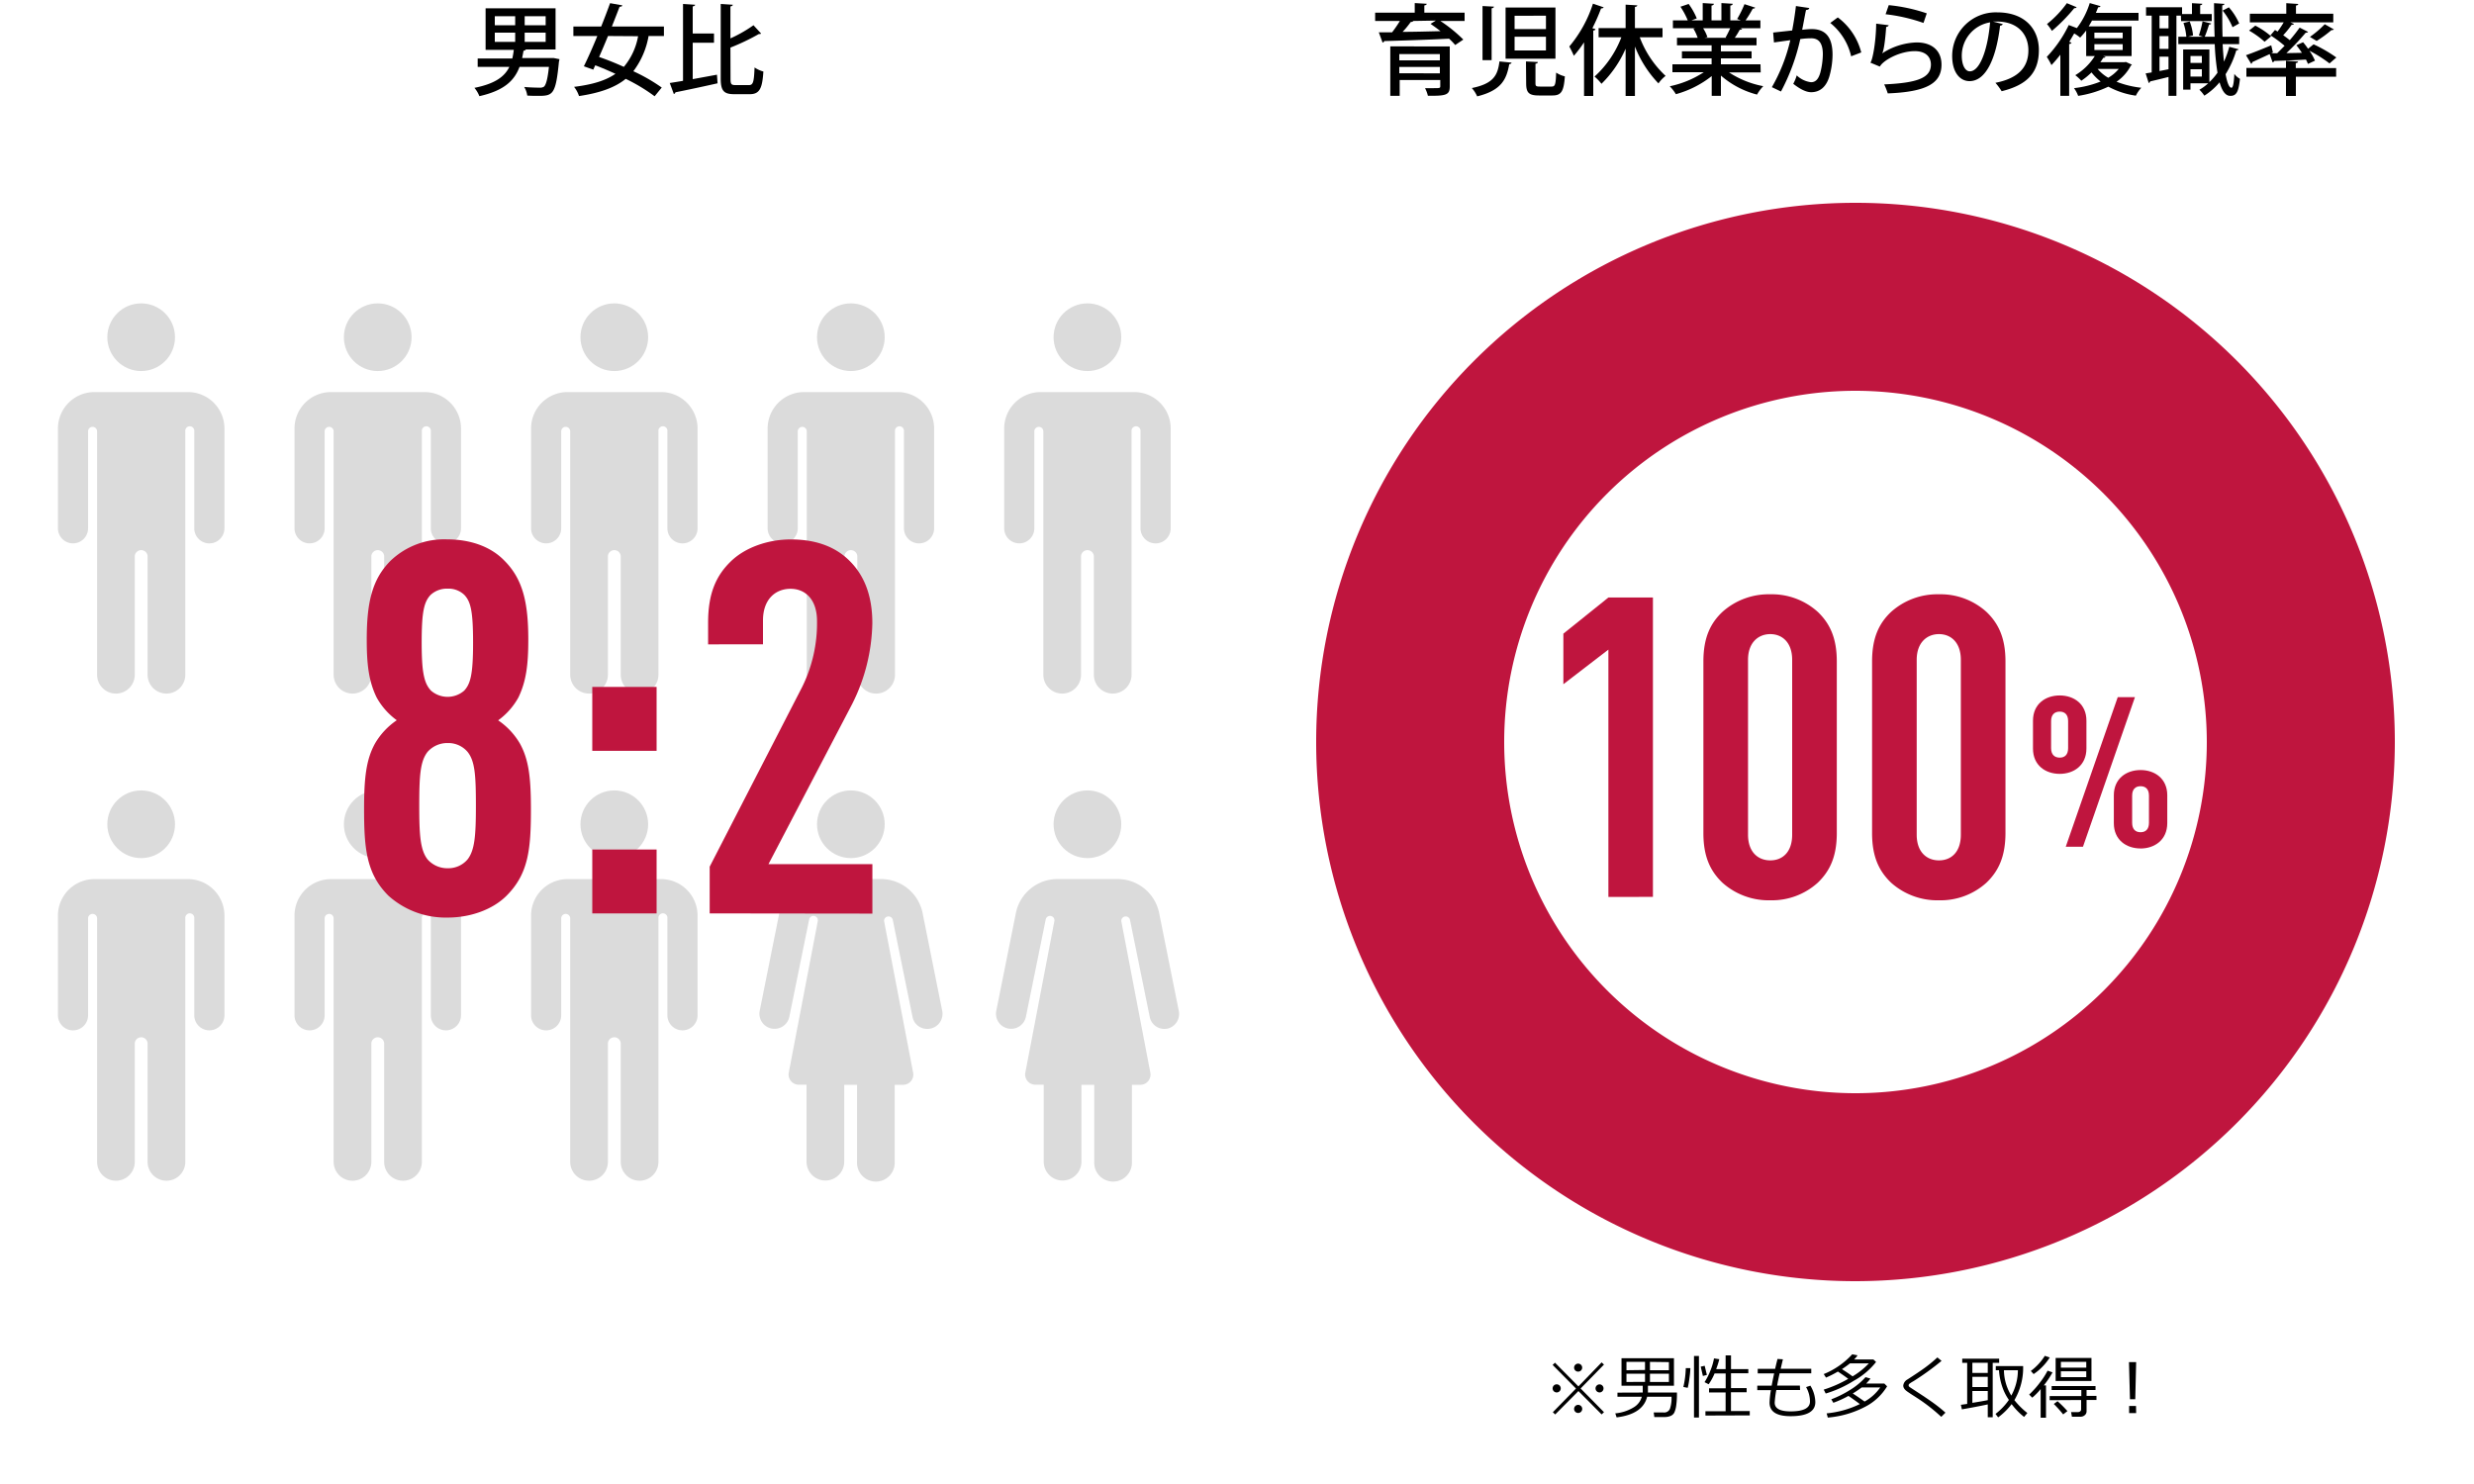 <svg id="レイヤー_1" data-name="レイヤー 1" xmlns="http://www.w3.org/2000/svg" viewBox="0 0 500 300"><defs><style>.cls-1{fill:none;}.cls-2{fill:#dbdbdb;}.cls-3{fill:#bf153e;}</style></defs><title>working041</title><rect class="cls-1" width="250" height="300"/><circle class="cls-2" cx="28.53" cy="68.17" r="6.84"/><path class="cls-2" d="M38,79.26H19.07a7.37,7.37,0,0,0-7.36,7.36V106.8a3,3,0,1,0,6.09,0V86.63h0v.57a.91.91,0,1,1,1.82,0V136.4a3.81,3.81,0,1,0,7.62,0v-24a1.3,1.3,0,0,1,2.59,0v24a3.81,3.81,0,1,0,7.62,0V87.18a.91.91,0,1,1,1.81,0v-.57h0V106.8a3,3,0,1,0,6.1,0V86.63A7.37,7.37,0,0,0,38,79.26Z"/><circle class="cls-2" cx="76.34" cy="68.17" r="6.84"/><path class="cls-2" d="M85.8,79.26H66.88a7.37,7.37,0,0,0-7.36,7.36V106.8a3,3,0,1,0,6.09,0V86.63h0v.57a.91.91,0,1,1,1.82,0V136.4a3.81,3.81,0,1,0,7.62,0v-24a1.3,1.3,0,0,1,2.59,0v24a3.81,3.81,0,1,0,7.62,0V87.18a.91.91,0,1,1,1.81,0v-.57h0V106.8a3,3,0,1,0,6.1,0V86.63A7.37,7.37,0,0,0,85.8,79.26Z"/><circle class="cls-2" cx="124.15" cy="68.17" r="6.84"/><path class="cls-2" d="M133.61,79.26H114.69a7.37,7.37,0,0,0-7.36,7.36V106.8a3,3,0,1,0,6.09,0V86.63h0v.57a.91.91,0,1,1,1.82,0V136.4a3.81,3.81,0,1,0,7.62,0v-24a1.3,1.3,0,0,1,2.59,0v24a3.81,3.81,0,1,0,7.62,0V87.18a.91.91,0,1,1,1.81,0v-.57h0V106.8a3,3,0,1,0,6.1,0V86.63A7.37,7.37,0,0,0,133.61,79.26Z"/><circle class="cls-2" cx="171.96" cy="68.17" r="6.84"/><path class="cls-2" d="M181.42,79.26H162.5a7.37,7.37,0,0,0-7.36,7.36V106.8a3,3,0,1,0,6.09,0V86.63h0v.57a.91.91,0,1,1,1.82,0V136.4a3.81,3.81,0,1,0,7.62,0v-24a1.3,1.3,0,0,1,2.59,0v24a3.81,3.81,0,1,0,7.62,0V87.18a.91.91,0,1,1,1.81,0v-.57h0V106.8a3,3,0,1,0,6.1,0V86.63A7.37,7.37,0,0,0,181.42,79.26Z"/><circle class="cls-2" cx="219.77" cy="68.17" r="6.84"/><path class="cls-2" d="M229.23,79.26H210.31a7.37,7.37,0,0,0-7.36,7.36V106.8a3,3,0,1,0,6.09,0V86.63h0v.57a.91.91,0,1,1,1.82,0V136.4a3.81,3.81,0,1,0,7.62,0v-24a1.3,1.3,0,0,1,2.59,0v24a3.81,3.81,0,1,0,7.62,0V87.18a.91.91,0,1,1,1.81,0v-.57h0V106.8a3,3,0,1,0,6.1,0V86.63A7.37,7.37,0,0,0,229.23,79.26Z"/><circle class="cls-2" cx="219.77" cy="166.63" r="6.84"/><path class="cls-2" d="M238.23,204.33l-4-19.94a8.57,8.57,0,0,0-8.16-6.68H213.51a8.57,8.57,0,0,0-8.16,6.68l-4,19.94a3.05,3.05,0,0,0,2.38,3.59,3.11,3.11,0,0,0,.61.06,3.05,3.05,0,0,0,3-2.44l4-19.66a.89.89,0,0,1,1.75.33l-5.85,30.53a2.06,2.06,0,0,0,2.1,2.54h1.6v15.56a3.81,3.81,0,1,0,7.62,0V219.3h2.59v15.56a3.81,3.81,0,1,0,7.61,0V219.3h1.6a2.07,2.07,0,0,0,2.11-2.54l-5.85-30.53a.89.89,0,0,1,1.74-.33l4,19.66a3,3,0,0,0,3,2.44,3.11,3.11,0,0,0,.61-.06A3.05,3.05,0,0,0,238.23,204.33Z"/><circle class="cls-2" cx="171.96" cy="166.63" r="6.84"/><path class="cls-2" d="M190.42,204.33l-4-19.94a8.57,8.57,0,0,0-8.16-6.68H165.7a8.57,8.57,0,0,0-8.16,6.68l-4,19.94a3.05,3.05,0,0,0,2.38,3.59,3.11,3.11,0,0,0,.61.06,3.05,3.05,0,0,0,3-2.44l4-19.66a.89.89,0,0,1,1.75.33l-5.85,30.53a2.06,2.06,0,0,0,2.1,2.54H163v15.56a3.81,3.81,0,1,0,7.62,0V219.3h2.59v15.56a3.81,3.81,0,1,0,7.61,0V219.3h1.6a2.07,2.07,0,0,0,2.11-2.54l-5.85-30.53a.89.89,0,0,1,1.74-.33l4,19.66a3,3,0,0,0,3,2.44,3.11,3.11,0,0,0,.61-.06A3.05,3.05,0,0,0,190.42,204.33Z"/><circle class="cls-2" cx="28.53" cy="166.63" r="6.84"/><path class="cls-2" d="M38,177.72H19.07a7.37,7.37,0,0,0-7.36,7.36v20.17a3,3,0,1,0,6.09,0V185.09h0v.57a.91.91,0,1,1,1.82,0v49.22a3.81,3.81,0,1,0,7.62,0v-24a1.3,1.3,0,0,1,2.59,0v24a3.81,3.81,0,1,0,7.62,0V185.64a.91.91,0,1,1,1.81,0v-.57h0v20.17a3,3,0,1,0,6.1,0V185.09A7.37,7.37,0,0,0,38,177.72Z"/><circle class="cls-2" cx="76.34" cy="166.63" r="6.84"/><path class="cls-2" d="M85.8,177.72H66.88a7.37,7.37,0,0,0-7.36,7.36v20.17a3,3,0,1,0,6.09,0V185.09h0v.57a.91.91,0,1,1,1.82,0v49.22a3.81,3.81,0,1,0,7.62,0v-24a1.3,1.3,0,0,1,2.59,0v24a3.81,3.81,0,1,0,7.62,0V185.64a.91.91,0,1,1,1.81,0v-.57h0v20.17a3,3,0,1,0,6.1,0V185.09A7.37,7.37,0,0,0,85.8,177.72Z"/><circle class="cls-2" cx="124.15" cy="166.63" r="6.84"/><path class="cls-2" d="M133.61,177.72H114.69a7.37,7.37,0,0,0-7.36,7.36v20.17a3,3,0,1,0,6.09,0V185.09h0v.57a.91.91,0,1,1,1.82,0v49.22a3.81,3.81,0,1,0,7.62,0v-24a1.3,1.3,0,0,1,2.59,0v24a3.81,3.81,0,1,0,7.62,0V185.64a.91.91,0,1,1,1.81,0v-.57h0v20.17a3,3,0,1,0,6.1,0V185.09A7.37,7.37,0,0,0,133.61,177.72Z"/><path class="cls-3" d="M102.37,181.08c-2.83,2.83-7.35,4.41-11.86,4.41a17.32,17.32,0,0,1-12-4.41c-4.41-4.41-4.93-9.34-4.93-17.53,0-6.3.42-10,2.2-13.23a14.51,14.51,0,0,1,4.41-4.72A14.17,14.17,0,0,1,76.12,141c-1.58-3.25-2-6.62-2-11.66,0-7.35,1-12.18,4.83-16a15.68,15.68,0,0,1,11.44-4.3c4.51,0,8.71,1.36,11.55,4.3,3.78,3.78,4.83,8.61,4.83,16,0,5-.42,8.4-2,11.66a14.18,14.18,0,0,1-4.09,4.62,14.5,14.5,0,0,1,4.41,4.72c1.79,3.25,2.21,6.93,2.21,13.23C107.31,171.74,106.78,176.67,102.37,181.08ZM94.5,152a5.1,5.1,0,0,0-4-1.79A5.32,5.32,0,0,0,86.41,152c-1.47,1.89-1.68,4.72-1.68,10.92,0,5.88.21,8.92,1.68,10.81a5.32,5.32,0,0,0,4.09,1.79,5.1,5.1,0,0,0,4-1.79c1.47-1.89,1.68-4.93,1.68-10.81C96.18,156.72,96,153.89,94.5,152Zm-.63-31.71A4.6,4.6,0,0,0,90.51,119,4.85,4.85,0,0,0,87,120.29c-1.26,1.37-1.79,3.25-1.79,9.66s.63,8.29,1.89,9.66a5.11,5.11,0,0,0,6.72,0c1.26-1.37,1.79-3.25,1.79-9.66S95.13,121.65,93.87,120.29Z"/><path class="cls-3" d="M119.7,151.79V138.87h13v12.92Zm0,32.86V171.74h13v12.91Z"/><path class="cls-3" d="M143.43,184.65V175.2l18.69-36.33a29.08,29.08,0,0,0,3-13.33c0-4.3-2.31-6.51-5.35-6.51s-5.57,2.1-5.57,6.4v4.83H143.11v-4.41c0-6,1.68-9.55,4.62-12.39s7.56-4.41,12.08-4.41,8.5,1.15,11.55,4,4.94,6.93,4.94,12.92a37.79,37.79,0,0,1-4.09,16.38l-16.9,32.34h21v10Z"/><path d="M111.94,11.74l1.12.22c0,.16-.06.36-.1.54-.64,6.6-1.22,6.88-4.14,6.88-.66,0-1.44,0-2.26-.06a4.43,4.43,0,0,0-.62-1.74c1.28.12,2.6.14,3.1.14a1.43,1.43,0,0,0,.9-.2c.4-.36.74-1.52,1-4H105c-1,2.64-2.94,4.76-8.12,5.92a5.83,5.83,0,0,0-1-1.68c4.22-.84,6.12-2.3,7.06-4.24H96.54v-1.7h7a15.92,15.92,0,0,0,.3-1.74H98.14V1.68h14.14V10h-6a.59.59,0,0,1-.48.26c-.08.5-.18,1-.28,1.48h6ZM100,3.28V5.1h4.12V3.28Zm0,3.32V8.46h4.12V6.6Zm10.28-1.5V3.28h-4.24V5.1Zm0,3.36V6.6h-4.24V8.46Z"/><path d="M134.18,7.28h-3.1A16.44,16.44,0,0,1,128,14.4a35.46,35.46,0,0,1,5.74,3.3l-1.44,1.76a36,36,0,0,0-5.84-3.52c-2.16,1.76-5.18,2.84-9.44,3.48a6,6,0,0,0-1-1.86c3.7-.46,6.38-1.26,8.36-2.64-1.36-.62-2.74-1.22-4.08-1.72l-.4.88L118,13.4c.8-1.62,1.78-3.82,2.72-6.12h-4.84V5.36h5.62c.66-1.64,1.28-3.28,1.8-4.72l2.46.44c0,.18-.2.28-.54.28-.46,1.22-1,2.58-1.56,4h10.52Zm-11.3,0c-.6,1.46-1.22,2.92-1.8,4.24,1.58.54,3.28,1.22,5,2a13.26,13.26,0,0,0,2.88-6.2Z"/><path d="M140,8.64V16l4.9-.9.12,1.74c-3.1.7-6.4,1.4-8.52,1.82a.41.41,0,0,1-.32.34l-.82-2.22c.76-.12,1.68-.26,2.68-.44V.8l2.44.16c0,.16-.16.28-.48.34V6.78h4.3V8.64Zm7.64,7.24c0,1.14.14,1.32,1,1.32h2.74c.86,0,1-.72,1.12-3.56a6,6,0,0,0,1.78.82c-.22,3.36-.72,4.58-2.76,4.58h-3.12c-2.14,0-2.74-.7-2.74-3.2V.8l2.44.16c0,.16-.16.28-.48.34V7.76a27.41,27.41,0,0,0,4.66-2.66l1.54,1.68c-.1.1-.22.1-.46.1a44.36,44.36,0,0,1-5.74,2.74Z"/><rect class="cls-1" x="250" width="250" height="300"/><path class="cls-3" d="M375,259A109,109,0,1,1,484,150,109.12,109.12,0,0,1,375,259Zm0-180a71,71,0,1,0,71,71A71.08,71.08,0,0,0,375,79Z"/><path class="cls-3" d="M325.06,181.32v-50l-9.1,7V128.1l9.1-7.31h9v60.52Z"/><path class="cls-3" d="M367.39,178.43a13.81,13.81,0,0,1-9.61,3.57,14,14,0,0,1-9.69-3.57c-2.38-2.29-3.83-5.18-3.83-10V133.71c0-4.85,1.45-7.74,3.83-10a14,14,0,0,1,9.69-3.57,13.82,13.82,0,0,1,9.61,3.57c2.38,2.29,3.83,5.19,3.83,10V168.4C371.22,173.24,369.77,176.13,367.39,178.43Zm-5.19-45.05c0-3.49-2-5.19-4.42-5.19s-4.5,1.7-4.5,5.19v35.36c0,3.49,2,5.19,4.5,5.19s4.42-1.7,4.42-5.19Z"/><path class="cls-3" d="M401.48,178.43a13.81,13.81,0,0,1-9.61,3.57,14,14,0,0,1-9.69-3.57c-2.38-2.29-3.83-5.18-3.83-10V133.71c0-4.85,1.45-7.74,3.83-10a14,14,0,0,1,9.69-3.57,13.82,13.82,0,0,1,9.61,3.57c2.38,2.29,3.83,5.19,3.83,10V168.4C405.3,173.24,403.86,176.13,401.48,178.43Zm-5.19-45.05c0-3.49-2-5.19-4.42-5.19s-4.5,1.7-4.5,5.19v35.36c0,3.49,2,5.19,4.5,5.19s4.42-1.7,4.42-5.19Z"/><path class="cls-3" d="M416.27,156.44c-2.89,0-5.4-1.74-5.4-5.1v-5.65c0-3.36,2.51-5.1,5.4-5.1s5.4,1.74,5.4,5.1v5.65C421.66,154.7,419.15,156.44,416.27,156.44Zm1.7-10.67c0-1.32-.68-1.91-1.7-1.91s-1.74.6-1.74,1.91v5.48c0,1.32.72,1.91,1.74,1.91s1.7-.59,1.7-1.91Zm3,25.41h-3.48L428,140.93h3.48Zm11.64.34c-2.89,0-5.4-1.74-5.4-5.1v-5.65c0-3.36,2.51-5.1,5.4-5.1s5.4,1.74,5.4,5.1v5.65C438,169.78,435.47,171.53,432.58,171.53Zm1.7-10.67c0-1.32-.68-1.91-1.7-1.91s-1.7.59-1.7,1.91v5.48c0,1.32.68,1.91,1.7,1.91s1.7-.59,1.7-1.91Z"/><path d="M296,2.56V4.24H291.1A29.53,29.53,0,0,1,295.74,8l-1.64,1.1a14.24,14.24,0,0,0-1.24-1.28c-4.82.24-9.86.4-13.1.48a.4.4,0,0,1-.34.3l-.76-2.06,2.68,0a25.91,25.91,0,0,0,1.58-2.3h-5V2.56h8V.62l2.42.14c0,.18-.16.28-.48.34V2.56Zm-3,6.82v8.1c0,1.72-.76,1.92-4.42,1.88a6.53,6.53,0,0,0-.58-1.54c.54,0,1.12,0,1.6,0,1.38,0,1.48,0,1.48-.4V16.18h-8.2v3.2h-1.9v-10ZM291,10.94h-8.2V12.2H291Zm-8.2,3.88H291V13.54h-8.2Zm2.7-10.58.12,0c-.08.14-.24.2-.5.2-.44.6-1,1.34-1.66,2,2.36,0,5-.08,7.66-.14-.66-.54-1.34-1-2-1.48l1.06-.66Z"/><path d="M305.48,12.66c0,.16-.2.28-.46.32-.54,3-1.52,5.28-6.48,6.5a6.51,6.51,0,0,0-1.08-1.68c4.44-.9,5.24-2.64,5.58-5.38ZM299.62,1.22l2.3.12c0,.18-.14.28-.46.34V12.16h-1.84Zm4.66.3h10.08V11.86H304.28Zm1.82,1.66v2.7h6.34V3.18Zm0,4.24V10.2h6.34V7.42Zm2.3,5,2.4.12c0,.18-.16.3-.48.34V16.8c0,.6.12.7.9.7h2.36c.7,0,.84-.36.92-2.82a5.6,5.6,0,0,0,1.76.76c-.22,3.08-.74,3.86-2.52,3.86H311c-2.06,0-2.56-.6-2.56-2.48Z"/><path d="M324.1,1.48c-.08.16-.24.22-.52.22a36.76,36.76,0,0,1-1.76,4l.62.18c0,.16-.16.26-.44.3V19.4h-1.86V8.56a25.42,25.42,0,0,1-2.06,2.72,20.46,20.46,0,0,0-.92-1.88A25.61,25.61,0,0,0,321.94.74ZM336,7.54H331.4a20.48,20.48,0,0,0,5.22,7.8,6.9,6.9,0,0,0-1.44,1.52,22.62,22.62,0,0,1-4.76-7.46v10h-1.88V9.84a22.47,22.47,0,0,1-4.88,7.1,9.71,9.71,0,0,0-1.4-1.46,20.69,20.69,0,0,0,5.42-7.94h-4.6V5.68h5.46V.94l2.36.14c0,.16-.16.28-.48.32V5.68H336Z"/><path d="M355.84,14.64h-6.4a19.13,19.13,0,0,0,6.92,2.78,8.13,8.13,0,0,0-1.26,1.7,17.92,17.92,0,0,1-7.3-3.84v4.1h-1.86v-4a20.31,20.31,0,0,1-7.24,3.66,8.6,8.6,0,0,0-1.24-1.6,20,20,0,0,0,6.88-2.84H338V13h7.92V11.8h-6V10.38h6V9.16h-7V7.64h4.18a9.57,9.57,0,0,0-.86-1.86l.48-.08v0l-4.62,0V4.12h3a15.5,15.5,0,0,0-1.48-2.76L341.28.8a13.59,13.59,0,0,1,1.64,2.92l-1.08.4h2.28V.62l2.26.14c0,.18-.18.32-.48.36v3h2V.62l2.28.14q0,.3-.48.36v3h2.12l-.74-.28a20.88,20.88,0,0,0,1.48-3l2.16.7c-.06.14-.22.22-.48.2a22.33,22.33,0,0,1-1.46,2.38h3V5.7H351.7l.38.12c-.06.14-.22.2-.48.2a14.48,14.48,0,0,1-1,1.62H355V9.16H347.8v1.22H354V11.8H347.8V13h8Zm-7.1-7.06a20.67,20.67,0,0,0,.94-1.88H344.2a7.87,7.87,0,0,1,.88,1.82l-.6.12h4.44Z"/><path d="M365.66,1.62c-.06.28-.3.38-.66.4-.22,1-.54,2.86-.78,4,.72-.08,1.48-.14,1.94-.14,3.18,0,4.2,2.14,4.2,5.2a16.48,16.48,0,0,1-.6,4.22c-.62,2.24-1.94,3.34-3.72,3.34-.8,0-1.94-.38-3.62-1.7a8,8,0,0,0,.7-1.7A5.09,5.09,0,0,0,366,16.62c1,0,1.52-.7,1.88-1.9A15.8,15.8,0,0,0,368.4,11c0-2.12-.7-3.28-2.4-3.26a16.3,16.3,0,0,0-2.16.16,41.53,41.53,0,0,1-3.9,10.6l-1.84-.88a34.43,34.43,0,0,0,3.72-9.5l-3.3.46-.16-2,3.84-.42c.28-1.46.56-3.22.76-4.94Zm8.46,9.76a12.13,12.13,0,0,0-4.22-6.74l1.52-1.12a12.76,12.76,0,0,1,4.74,7.08Z"/><path d="M381.72,5.1a.57.57,0,0,1-.52.34c-.2,2.86-.5,4.9-.82,5.36h0a13.35,13.35,0,0,1,7-2.22c3,0,5,1.6,5,4.48,0,3.76-3,5.52-10.86,5.82a14.23,14.23,0,0,0-.72-1.82c6.8-.3,9.42-1.34,9.44-4,0-1.66-1.18-2.72-3.24-2.72-3.12,0-6.42,1.88-7.08,3.12L378,12.66c.42-.36,1.14-4.1,1.18-7.88Zm0-4.06A33.75,33.75,0,0,1,389.4,2.7l-.66,1.94a34.59,34.59,0,0,0-7.66-1.76Z"/><path d="M404.76,4.86a.54.54,0,0,1-.54.32c-.78,6.56-2.82,11.22-6.18,11.22-1.94,0-3.5-1.78-3.5-5.06a8.81,8.81,0,0,1,9.08-8.84c5.74,0,8.44,3.5,8.44,7.62,0,4.74-2.58,7.1-7.52,8.32a13.15,13.15,0,0,0-1.26-1.7c4.58-.9,6.66-3.1,6.66-6.56,0-3.26-2.16-5.82-6.34-5.82-.28,0-.54,0-.82,0Zm-2.56-.34a6.83,6.83,0,0,0-5.72,6.76c0,1.9.7,3.14,1.62,3.14C400.26,14.42,401.78,9.6,402.2,4.52Z"/><path d="M429.64,12.52l1.2.54c0,.12-.12.16-.2.22a9,9,0,0,1-2.88,3.24,19.29,19.29,0,0,0,5,1.22,6.76,6.76,0,0,0-1.1,1.6,16.56,16.56,0,0,1-5.56-1.82A21.79,21.79,0,0,1,420,19.38a6.22,6.22,0,0,0-.84-1.56,20.59,20.59,0,0,0,5.38-1.34,10.66,10.66,0,0,1-1.84-1.84,14.28,14.28,0,0,1-2.06,1.68,9.28,9.28,0,0,0-1.22-1.12,11.91,11.91,0,0,0,3.94-3.86h-1.74V6.16A14.66,14.66,0,0,1,420.4,7.6a7.89,7.89,0,0,0-1.2-.84c-.32.56-.66,1.14-1,1.7l.46.16a.54.54,0,0,1-.48.28V19.38h-1.78V11.06c-.6.76-1.2,1.48-1.8,2.1a12.62,12.62,0,0,0-.94-1.66,25.07,25.07,0,0,0,4.44-6.44l1.64.62a16.37,16.37,0,0,0,2.6-5.06l2.18.62c-.06.16-.24.24-.48.22-.14.38-.3.76-.46,1.14h8.62V4.16H422.8c-.22.4-.44.8-.68,1.18h8.68v6h-5.72l.46.16a.46.46,0,0,1-.46.18q-.27.45-.6.9h4.86ZM419.7,1.46a.47.47,0,0,1-.48.18,34.78,34.78,0,0,1-4.52,4.6,11.51,11.51,0,0,0-1-1.38A21.23,21.23,0,0,0,417.72.64Zm3.58,5.14V7.74H429V6.6Zm0,2.34V10.1H429V8.94Zm.66,5a7.89,7.89,0,0,0,2.14,1.78,8.1,8.1,0,0,0,2.12-1.78Z"/><path d="M440.76,3.16h-.9V19.38h-1.6V15.56c-1.42.36-2.76.68-3.72.9a.39.39,0,0,1-.28.32l-.62-1.94,1.22-.2V3.16h-1.14V1.46H441V2.84h2V.64l2.08.12c0,.16-.12.26-.42.3V2.84H447V4.26h-6.2Zm-2.5,2.58V3.16h-1.82V5.74Zm0,4.14V7.3h-1.82V9.88Zm-1.82,1.58v2.9l1.82-.36V11.46ZM449.2,8.92c.06,1.26.16,2.46.26,3.54a17.26,17.26,0,0,0,1.08-3l1.88.5c-.06.14-.22.2-.46.22A19.28,19.28,0,0,1,449.8,15c.3,1.68.7,2.74,1.18,2.74.3,0,.5-.88.58-2.8a3.78,3.78,0,0,0,1.14,1c-.28,2.64-.72,3.44-1.94,3.44-1,0-1.68-1-2.18-2.74a13.19,13.19,0,0,1-3.08,2.7,7.06,7.06,0,0,0-1-1.2,9.47,9.47,0,0,0,1.78-1.3H442.7v1.28h-1.48V10h5.3V16.6a12.58,12.58,0,0,0,1.64-1.9,49,49,0,0,1-.56-5.78h-7.36V7.42h1.62a11.72,11.72,0,0,0-.58-2.78l1.26-.3a10.68,10.68,0,0,1,.68,2.82l-1,.26h3l-.82-.26a20.5,20.5,0,0,0,.74-2.84l1.74.42c0,.14-.18.22-.42.22-.22.68-.56,1.74-.88,2.46h2c-.08-2.18-.1-4.48-.12-6.78l2.1.14c0,.16-.16.26-.44.3,0,2.14,0,4.3.06,6.34h3.36v1.5Zm-4.2,2.4h-2.3v1.4H445Zm-2.3,4.16H445V14h-2.3Zm7.76-14a12.27,12.27,0,0,1,2.08,3.26l-1.34.76a14,14,0,0,0-2-3.36Z"/><path d="M466.44,12.92c-.1-.26-.24-.56-.4-.88-2.4.14-4.82.22-6.42.28a.39.39,0,0,1-.32.28l-.6-1.66-3.52,1.62a.45.45,0,0,1-.2.36l-1.06-1.76c1.3-.44,3.22-1.22,5.1-2l.34,1.44-.34.16,1.2,0c.48-.46,1-1,1.5-1.5a24,24,0,0,0-2.86-2.12l.92-1.08.52.32a19.79,19.79,0,0,0,1.24-1.86H454.7V2.78h7.36V.64l2.42.16c0,.16-.14.28-.46.32V2.78h7.54V4.52h-8.68l.74.32c-.08.14-.24.18-.48.18a18.65,18.65,0,0,1-1.7,2.1c.48.34.94.68,1.32,1a31.88,31.88,0,0,0,2-2.54l1.7.86c-.06.12-.24.18-.48.18a48.21,48.21,0,0,1-3.9,4.12l3.14-.06c-.36-.54-.74-1.08-1.12-1.54l1.36-.6c.34.4.7.86,1,1.32l1.12-.9a28.77,28.77,0,0,1,4.6,2.66l-1.38,1.2a26.78,26.78,0,0,0-4.06-2.56,10.77,10.77,0,0,1,1.12,2Zm-2-.48c0,.16-.14.28-.46.32v1h8.16V15.5H464v3.9h-2V15.5h-8V13.74h8V12.28Zm-6.76-4a18.28,18.28,0,0,0-3.14-2.26l1.26-1A16.16,16.16,0,0,1,459,7.34Zm14-2.5a.54.54,0,0,1-.48.14,25,25,0,0,1-3,2.2l-1.36-.82a21.82,21.82,0,0,0,3-2.56Z"/><path d="M324.17,285.48l-.48.45L319,281.21l-4.69,4.73-.48-.45,4.68-4.79-4.72-4.77.48-.45,4.73,4.79,4.69-4.85.48.44-4.72,4.83Zm-10.38-4.8a.82.82,0,1,1,.24.57A.78.78,0,0,1,313.79,280.68Zm4.34-4.2a.81.81,0,0,1,1.63,0,.78.78,0,0,1-.24.57.82.82,0,0,1-1.15,0A.78.78,0,0,1,318.13,276.48Zm0,8.35a.82.82,0,1,1,.24.57A.78.78,0,0,1,318.13,284.84Zm4.33-4.16a.82.82,0,0,1,.81-.81.78.78,0,0,1,.57.24.82.82,0,0,1,0,1.15.78.78,0,0,1-.57.24.82.82,0,0,1-.81-.81Z"/><path d="M332,281.51v-1.37h-4.29v-5.57h10.6v5.57h-5.26v1.37h5.86a16.76,16.76,0,0,1-.16,2.75,4.86,4.86,0,0,1-.38,1.32,1.47,1.47,0,0,1-.7.64,3,3,0,0,1-1.27.24h-2.06l-.12-.92h2a1.25,1.25,0,0,0,1.28-.75,6.77,6.77,0,0,0,.32-2.43h-4.93q-.87,3.53-6.17,4.17l-.27-.81a8.61,8.61,0,0,0,3.74-1.23,3.59,3.59,0,0,0,1.62-2.13h-4.92v-.83Zm.46-4.56v-1.64h-3.75V277Zm0,2.41V277.7h-3.75v1.67Zm1-4.05V277h3.83v-1.64Zm0,2.39v1.67h3.83V277.7Z"/><path d="M341.09,280.56l-.88-.18a18.64,18.64,0,0,0,.49-3.81l.92,0q0,.79-.19,2.07A14.27,14.27,0,0,1,341.09,280.56Zm1.27,6V274.12h1v12.44Zm1.8-8.4-.44-1.88.8-.18.44,1.85Zm.51,8v-.87h4.08v-3.8H345.4v-.84h3.36v-3h-2.24a11.34,11.34,0,0,1-1.2,2.19l-.83-.43a12,12,0,0,0,1.16-2.28,11.87,11.87,0,0,0,.75-2.52l1.07.16a15.16,15.16,0,0,1-.63,2h1.91v-2.77h1.09v2.77h3.5v.84h-3.5v3H353v.84h-3.17v3.8h3.8v.88Z"/><path d="M363.8,281H359a19.55,19.55,0,0,0-.33,2.56q0,1.76,3.21,1.76,3.92,0,3.92-2a5.92,5.92,0,0,0-.79-2.91l.87-.29a6.65,6.65,0,0,1,1,3.33q0,2.84-5,2.84-4.25,0-4.25-2.75a18.48,18.48,0,0,1,.27-2.51h-2.75v-.91h2.91q.15-.87.5-2.48h-3.32v-.92h3.52q.14-.66.48-2l1.09.07-.45,1.91h6.18v.92h-6.39q-.29,1.28-.51,2.48h4.6Z"/><path d="M379.16,275.33a14.82,14.82,0,0,1-4.5,3.8,23,23,0,0,1-5.68,2.58l-.4-.79a24.49,24.49,0,0,0,4.95-2.18q-.75-.58-2.09-1.47a20.25,20.25,0,0,1-2.4,1.22l-.46-.71a15.89,15.89,0,0,0,5.76-4l1.07.21a4.59,4.59,0,0,1-.7.84h3.91Zm2.23,4.92a11.13,11.13,0,0,1-4.48,4.16,19.61,19.61,0,0,1-7.51,2.16l-.23-.85a19.48,19.48,0,0,0,6.71-1.88q-1-.76-2.3-1.65a20.32,20.32,0,0,1-3.06,1.39l-.41-.7a21.3,21.3,0,0,0,3.72-1.85,13.87,13.87,0,0,0,3.2-2.63l1,.29a10.77,10.77,0,0,1-.87,1h3.66Zm-3.68-4.64h-3.82q-.77.61-1.63,1.17,1.27.81,2.15,1.46A14.9,14.9,0,0,0,377.7,275.61Zm2.28,4.87h-3.74a20.6,20.6,0,0,1-1.8,1.22q.92.59,2.39,1.63A9.38,9.38,0,0,0,380,280.48Z"/><path d="M393.18,285.58l-.85.84a35.87,35.87,0,0,0-4.68-3.68l-1.37-.88q-.9-.59-1.12-.79a1.66,1.66,0,0,1-.37-.45,1.06,1.06,0,0,1-.14-.51,1.61,1.61,0,0,1,.84-1.24q2.43-1.56,3.65-2.46t2.41-2l.84.7a53.58,53.58,0,0,1-5.7,4.12,6.31,6.31,0,0,0-.79.5.41.41,0,0,0-.16.32.35.35,0,0,0,.1.26q.1.1.83.57,2.75,1.78,4.09,2.75T393.18,285.58Z"/><path d="M401.73,283.91q-2.45.52-5.23,1l-.2-.92,1.27-.18V275.5h-1v-.83h7.46v.83h-1.3v11h-1Zm-3.11-8.42v2.06h3.11V275.5Zm0,2.84v2.07h3.11v-2.07Zm0,5.26q1.86-.29,3.11-.54V281.2h-3.11Zm8.49-.55a15.59,15.59,0,0,0,2.62,2.61l-.66.79a13.71,13.71,0,0,1-2.52-2.59,13.32,13.32,0,0,1-2.72,2.68l-.53-.7A12.6,12.6,0,0,0,406,283a10.35,10.35,0,0,1-1.26-2.43A12.85,12.85,0,0,1,404,277h-.65v-.84h5.53A12.89,12.89,0,0,1,407.11,283.05Zm-.62-.92a10.73,10.73,0,0,0,1.33-5.12H405A10,10,0,0,0,406.49,282.13Z"/><path d="M412.42,286.6v-5.79a12.39,12.39,0,0,1-1.7,1.74l-.62-.63a18,18,0,0,0,2.17-2.43,14.91,14.91,0,0,0,1.55-2.4l1,.34a17.83,17.83,0,0,1-1.76,2.63h.44v6.54ZM411,277.78l-.57-.63a11.17,11.17,0,0,0,2.83-3.06l1,.33a10.82,10.82,0,0,1-1.47,1.86A10.63,10.63,0,0,1,411,277.78Zm3.24,5.28v-.83h6.4V281h-6v-.8h8.87v.8H421.7v1.19h2v.83h-2v2.28a1,1,0,0,1-.37.79,1.29,1.29,0,0,1-.85.31h-1.74l-.17-.94H420a.6.6,0,0,0,.42-.16.5.5,0,0,0,.18-.38v-1.9Zm2.73,2.87a24.89,24.89,0,0,0-1.89-2.11l.75-.56a22.06,22.06,0,0,1,2,2Zm-1.52-6.75v-4.66h7.24v4.66Zm1.06-2.7h5.13v-1.17h-5.13Zm5.13.74h-5.13v1.18h5.13Z"/><path d="M431.72,275.36l-.18,7.5h-1.07l-.2-7.5Zm0,10.3H430.3v-1.44h1.39Z"/></svg>